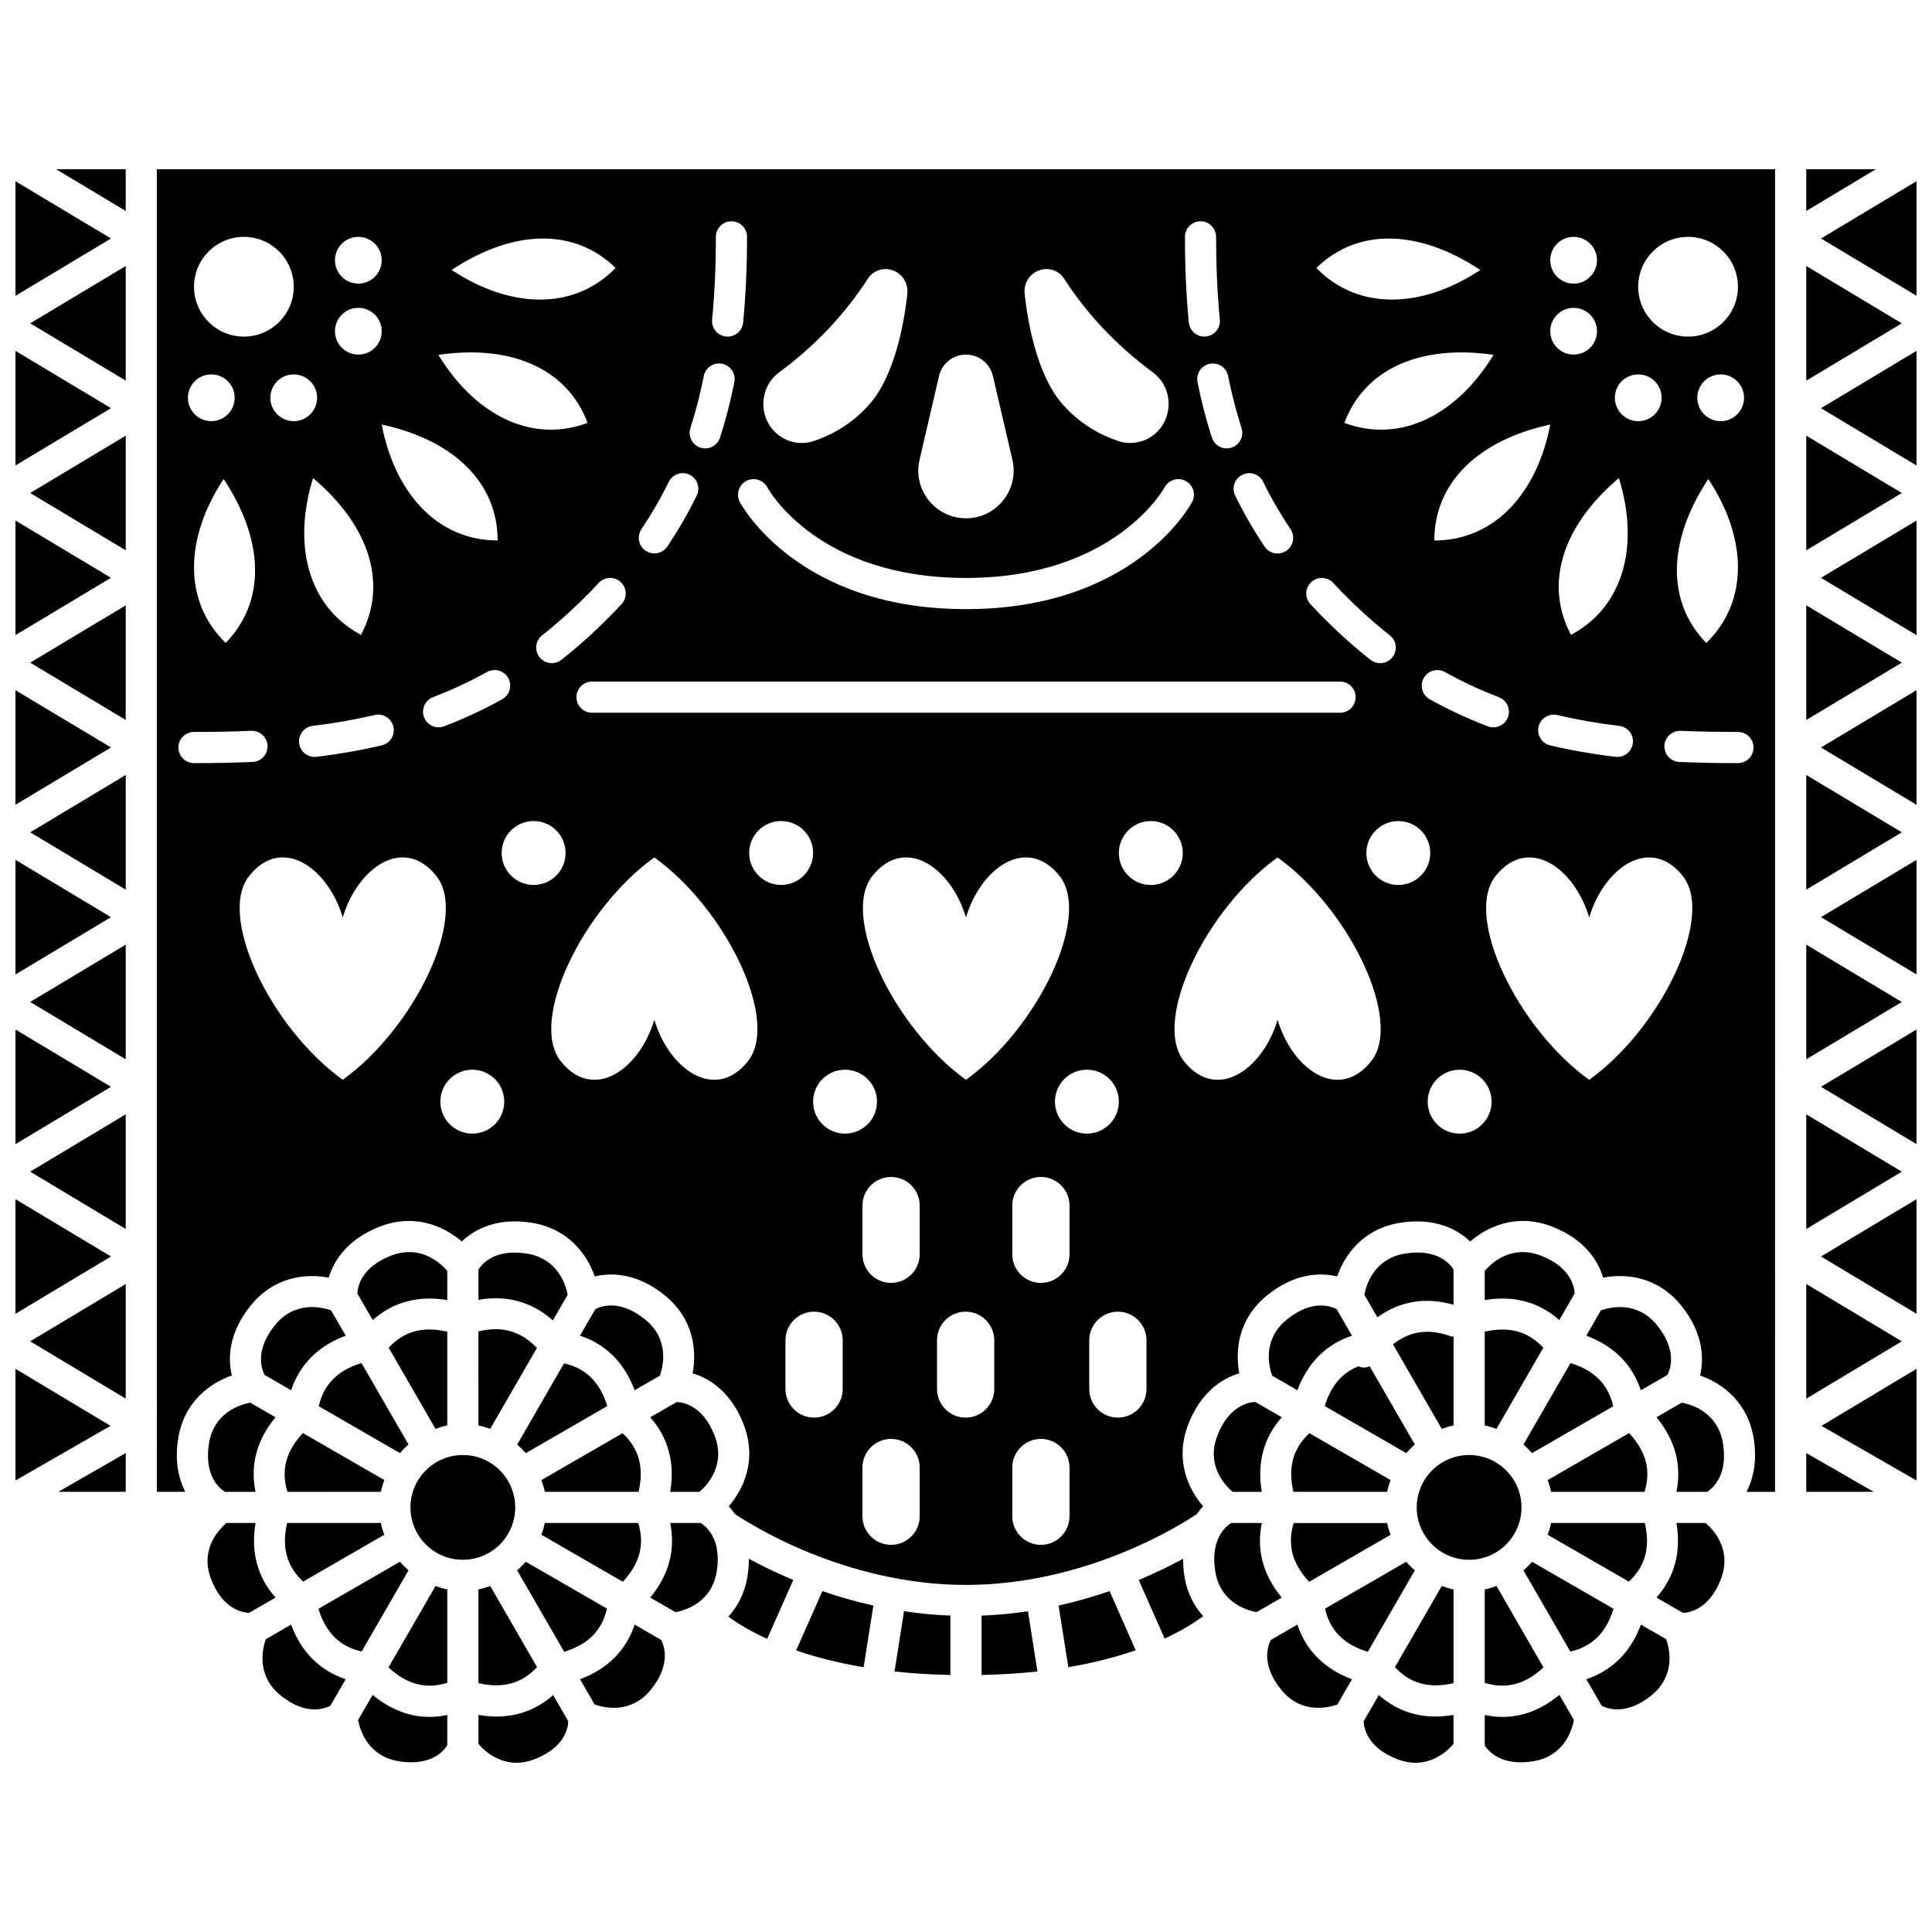 <?xml version="1.0" encoding="UTF-8"?>
<!-- Uploaded to: ICON Repo, www.iconrepo.com, Generator: ICON Repo Mixer Tools -->
<svg width="800px" height="800px" version="1.1" viewBox="144 144 512 512" xmlns="http://www.w3.org/2000/svg">
 <defs>
  <clipPath id="p">
   <path d="m148.09 326h25.906v32h-25.906z"/>
  </clipPath>
  <clipPath id="h">
   <path d="m148.09 281h25.906v32h-25.906z"/>
  </clipPath>
  <clipPath id="g">
   <path d="m148.09 371h25.906v32h-25.906z"/>
  </clipPath>
  <clipPath id="f">
   <path d="m148.09 236h25.906v32h-25.906z"/>
  </clipPath>
  <clipPath id="e">
   <path d="m148.09 416h25.906v32h-25.906z"/>
  </clipPath>
  <clipPath id="d">
   <path d="m148.09 506h25.906v31h-25.906z"/>
  </clipPath>
  <clipPath id="c">
   <path d="m148.09 461h25.906v32h-25.906z"/>
  </clipPath>
  <clipPath id="b">
   <path d="m148.09 192h25.906v31h-25.906z"/>
  </clipPath>
  <clipPath id="a">
   <path d="m626 326h25.902v32h-25.902z"/>
  </clipPath>
  <clipPath id="o">
   <path d="m626 236h25.902v32h-25.902z"/>
  </clipPath>
  <clipPath id="n">
   <path d="m626 192h25.902v31h-25.902z"/>
  </clipPath>
  <clipPath id="m">
   <path d="m626 371h25.902v32h-25.902z"/>
  </clipPath>
  <clipPath id="l">
   <path d="m626 281h25.902v32h-25.902z"/>
  </clipPath>
  <clipPath id="k">
   <path d="m626 416h25.902v32h-25.902z"/>
  </clipPath>
  <clipPath id="j">
   <path d="m626 506h25.902v31h-25.902z"/>
  </clipPath>
  <clipPath id="i">
   <path d="m626 461h25.902v32h-25.902z"/>
  </clipPath>
 </defs>
 <path d="m304.85 570.3-21.516-12.422c-0.707 0.816-1.461 1.574-2.281 2.281l12.465 21.586c6.34-1.938 10.008-5.648 11.332-11.445z"/>
 <path d="m342.11 561.62c-0.723 4.641-2.66 8.137-5.082 10.809 2.16 1.594 5.535 3.715 10.273 5.898l6.922-15.613c-4.621-1.938-8.59-3.894-11.773-5.625 0.012 1.414-0.086 2.922-0.34 4.531z"/>
 <path d="m312.18 574.54c-2.269 6.84-7.152 11.75-14.465 14.473l3.871 6.699c2.727 0.953 9.707 2.508 14.93-3.969 5.281-6.559 3.555-11.504 2.711-13.141z"/>
 <path d="m329.72 547.61h-8.113c1.453 7.059-0.316 13.75-5.289 19.77l6.699 3.867c2.84-0.539 9.664-2.684 10.938-10.898 1.285-8.27-2.594-11.688-4.234-12.738z"/>
 <path d="m354.98 581.38c4.941 1.707 10.875 3.266 17.895 4.453l2.578-16.34c-4.832-1.082-9.348-2.391-13.504-3.828z"/>
 <path d="m424.54 569.49 2.574 16.324c7.016-1.195 12.938-2.766 17.867-4.488l-6.938-15.664c-4.152 1.438-8.672 2.746-13.504 3.828z"/>
 <path d="m457.54 557.09c-3.184 1.73-7.148 3.691-11.773 5.625l6.879 15.527c4.727-2.199 8.07-4.34 10.203-5.945-2.371-2.656-4.266-6.106-4.977-10.672-0.242-1.605-0.344-3.113-0.332-4.535z"/>
 <path d="m404.13 572.16v15.73c5.324-0.117 10.266-0.43 14.805-0.934l-2.516-15.961c-3.945 0.602-8.043 0.996-12.289 1.164z"/>
 <path d="m381.06 586.96c4.539 0.496 9.48 0.809 14.805 0.926v-15.734c-4.246-0.164-8.348-0.566-12.289-1.16z"/>
 <path d="m323.34 515.54-7.027 4.055c4.785 5.387 6.598 12.07 5.301 19.766h7.738c2.188-1.891 7.023-7.156 4.027-14.906-3.023-7.809-8.094-8.828-10.039-8.914z"/>
 <path d="m313.14 547.61h-24.762c-0.207 1.078-0.547 2.102-0.906 3.121l21.574 12.453c4.523-4.844 5.844-9.887 4.094-15.574z"/>
 <path d="m275.54 598.9c-1.531 0-3.121-0.152-4.746-0.43v7.699c1.891 2.191 7.176 7.016 14.902 4.027 7.805-3.019 8.828-8.086 8.914-10.035l-4.019-6.961c-4.246 3.777-9.312 5.699-15.051 5.699z"/>
 <path d="m314.92 493.64c-6.519-5.246-11.41-3.602-13.152-2.703l-4.059 7.027c6.84 2.269 11.75 7.152 14.473 14.461l6.703-3.871c0.953-2.731 2.504-9.703-3.965-14.914z"/>
 <path d="m270.79 565.21v24.844c6.453 1.488 11.488 0.113 15.535-4.246l-12.414-21.504c-1.02 0.359-2.043 0.703-3.121 0.906z"/>
 <path d="m313.23 539.35c1.488-6.457 0.113-11.488-4.25-15.535l-21.504 12.414c0.355 1.02 0.699 2.039 0.906 3.121z"/>
 <path d="m281.06 526.81c0.816 0.707 1.574 1.461 2.281 2.281l21.59-12.465c-1.941-6.336-5.648-10.008-11.453-11.328z"/>
 <path d="m270.79 521.76c1.078 0.207 2.102 0.547 3.121 0.906l12.379-21.445c-4.305-4.496-9.324-5.914-15.504-4.379z"/>
 <path d="m283.53 476.2c-8.273-1.293-11.684 2.594-12.734 4.238v8.027c7.473-1.316 14.152 0.531 19.723 5.449l3.91-6.777c-0.535-2.844-2.684-9.66-10.898-10.938z"/>
 <path d="m485.08 493.64c-6.457 5.203-4.918 12.168-3.961 14.926l6.699 3.867c2.727-7.309 7.637-12.195 14.473-14.461l-4.062-7.035c-1.676-0.879-6.602-2.566-13.148 2.703z"/>
 <path d="m513.67 585.81c4.043 4.356 9.07 5.731 15.535 4.246v-24.844c-1.078-0.207-2.102-0.547-3.121-0.906z"/>
 <path d="m487.82 574.54-7.035 4.062c-0.871 1.676-2.57 6.59 2.703 13.145 5.215 6.469 12.176 4.926 14.93 3.965l3.867-6.699c-7.305-2.727-12.191-7.641-14.465-14.473z"/>
 <path d="m596.4 539.35c1.594-1.016 5.519-4.426 4.223-12.734-1.281-8.203-8.082-10.352-10.945-10.898l-6.699 3.867c4.969 6.016 6.742 12.711 5.289 19.77z"/>
 <path d="m509.4 593.2-4.023 6.973c0.086 1.887 1.074 6.992 8.914 10.027 7.734 2.992 13-1.82 14.906-4.031v-7.699c-1.629 0.273-3.211 0.43-4.746 0.43-5.731 0-10.801-1.922-15.051-5.699z"/>
 <path d="m547.21 543.48c0 7.664-6.215 13.879-13.879 13.879-7.668 0-13.883-6.215-13.883-13.879 0-7.668 6.215-13.883 13.883-13.883 7.664 0 13.879 6.215 13.879 13.883"/>
 <path d="m529.2 480.41c-1.02-1.59-4.418-5.523-12.738-4.223-8.195 1.277-10.348 8.078-10.895 10.945l3.449 5.973c5.981-4.324 12.824-5.441 20.184-3.332z"/>
 <path d="m537.46 565.21v24.762c5.688 1.75 10.734 0.43 15.578-4.09l-12.453-21.574c-1.023 0.355-2.043 0.699-3.125 0.902z"/>
 <path d="m579.9 547.61h-24.844c-0.207 1.078-0.547 2.102-0.906 3.121l21.5 12.414c4.367-4.047 5.742-9.082 4.25-15.535z"/>
 <path d="m571.6 570.35-21.586-12.465c-0.707 0.816-1.461 1.574-2.281 2.281l12.418 21.512c5.805-1.324 9.512-4.996 11.449-11.328z"/>
 <path d="m568.25 491.26-3.871 6.703c7.309 2.727 12.195 7.637 14.461 14.473l7.039-4.062c0.871-1.676 2.559-6.59-2.711-13.141-5.223-6.488-12.258-4.902-14.918-3.973z"/>
 <path d="m490.94 563.19 21.574-12.453c-0.355-1.02-0.699-2.039-0.906-3.121h-24.762c-1.746 5.688-0.426 10.73 4.094 15.574z"/>
 <path d="m512.51 536.23-21.504-12.414c-4.359 4.047-5.734 9.078-4.25 15.535h24.848c0.215-1.078 0.551-2.106 0.906-3.121z"/>
 <path d="m504 506.08c-4.375 1.734-7.289 5.184-8.93 10.543l21.59 12.465c0.707-0.816 1.461-1.574 2.281-2.281l-11.965-20.723c-0.465 0.172-0.945 0.332-1.441 0.332-0.523-0.004-1.039-0.133-1.535-0.336z"/>
 <path d="m513.16 500.27 12.926 22.391c1.02-0.355 2.039-0.699 3.121-0.906v-23.52c-0.242-0.043-0.492-0.02-0.734-0.105-5.816-2.121-10.793-1.445-15.312 2.141z"/>
 <path d="m466.62 524.45c-3 7.742 1.82 13.004 4.031 14.906h7.734c-1.297-7.695 0.516-14.379 5.301-19.766l-7.035-4.062c-1.891 0.09-6.996 1.082-10.031 8.922z"/>
 <path d="m478.39 547.61h-8.129c-1.59 1.016-5.516 4.426-4.219 12.734 1.277 8.203 8.082 10.348 10.945 10.895l6.695-3.867c-4.977-6.008-6.746-12.703-5.293-19.762z"/>
 <path d="m280.54 543.48c0 7.664-6.215 13.879-13.879 13.879-7.668 0-13.883-6.215-13.883-13.879 0-7.668 6.215-13.883 13.883-13.883 7.664 0 13.879 6.215 13.879 13.883"/>
 <path d="m506.48 581.75 12.465-21.586c-0.816-0.707-1.574-1.461-2.281-2.281l-21.516 12.422c1.324 5.801 4.992 9.512 11.332 11.445z"/>
 <path d="m622.68 259.46v30.379l25.32-15.188z"/>
 <g clip-path="url(#p)">
  <path d="m148.09 326.9v30.379l25.324-15.191z"/>
 </g>
 <g clip-path="url(#h)">
  <path d="m148.09 281.94v30.375l25.324-15.188z"/>
 </g>
 <g clip-path="url(#g)">
  <path d="m148.09 371.87v30.375l25.324-15.188z"/>
 </g>
 <g clip-path="url(#f)">
  <path d="m148.09 236.98v30.379l25.324-15.191z"/>
 </g>
 <g clip-path="url(#e)">
  <path d="m148.09 416.83v30.383l25.324-15.195z"/>
 </g>
 <g clip-path="url(#d)">
  <path d="m148.09 506.75v29.594l25.199-14.48z"/>
 </g>
 <path d="m177.32 514.66v-30.383l-25.324 15.188z"/>
 <g clip-path="url(#c)">
  <path d="m148.09 461.8v30.371l25.324-15.188z"/>
 </g>
 <path d="m177.32 469.69v-30.383l-25.324 15.195z"/>
 <g clip-path="url(#b)">
  <path d="m148.09 192.02v30.375l25.324-15.188z"/>
 </g>
 <path d="m622.68 304.42v30.375l25.32-15.188z"/>
 <path d="m622.68 484.27v30.383l25.32-15.195z"/>
 <path d="m575.73 523.78-21.574 12.453c0.355 1.02 0.699 2.039 0.906 3.121h24.762c1.75-5.68 0.422-10.727-4.094-15.574z"/>
 <path d="m622.68 188.85v11.059l18.438-11.059z"/>
 <path d="m622.68 214.5v30.375l25.32-15.188z"/>
 <path d="m622.68 349.38v30.379l25.32-15.188z"/>
 <path d="m622.68 439.31v30.383l25.32-15.188z"/>
 <path d="m622.68 394.35v30.375l25.32-15.188z"/>
 <path d="m242.75 593.16-3.852 6.672c0.539 2.844 2.688 9.66 10.895 10.934 8.297 1.305 11.688-2.59 12.738-4.234v-8.051c-1.582 0.328-3.148 0.512-4.691 0.512-5.348 0.004-10.426-1.965-15.09-5.832z"/>
 <path d="m216.83 495.23c-5.285 6.562-3.555 11.508-2.715 13.145l7.039 4.062c2.266-6.836 7.152-11.75 14.461-14.473l-3.871-6.699c-2.734-0.961-9.711-2.508-14.914 3.965z"/>
 <path d="m177.32 424.72v-30.375l-25.324 15.188z"/>
 <path d="m239.84 581.67 12.418-21.512c-0.816-0.707-1.574-1.461-2.281-2.281l-21.586 12.465c1.945 6.336 5.652 10.008 11.449 11.328z"/>
 <path d="m245.84 550.73c-0.355-1.02-0.699-2.039-0.906-3.121h-24.844c-1.488 6.453-0.113 11.488 4.246 15.531z"/>
 <path d="m199.37 526.62c-1.289 8.266 2.594 11.688 4.238 12.734h8.109c-1.453-7.059 0.32-13.75 5.289-19.77l-6.699-3.871c-2.836 0.551-9.656 2.691-10.938 10.906z"/>
 <path d="m246.96 585.88c4.844 4.512 9.887 5.84 15.578 4.09v-24.758c-1.082-0.207-2.102-0.547-3.121-0.906z"/>
 <path d="m221.14 574.54-6.703 3.871c-0.953 2.734-2.504 9.707 3.969 14.926 6.516 5.25 11.406 3.602 13.148 2.703l4.059-7.031c-6.836-2.277-11.75-7.156-14.473-14.469z"/>
 <path d="m228.47 516.66 21.512 12.422c0.707-0.816 1.461-1.574 2.281-2.281l-12.465-21.586c-6.332 1.941-10.004 5.648-11.328 11.445z"/>
 <path d="m244.94 539.35c0.207-1.078 0.547-2.102 0.906-3.121l-21.574-12.453c-4.519 4.848-5.844 9.895-4.09 15.578z"/>
 <path d="m177.32 289.84v-30.379l-25.324 15.191z"/>
 <path d="m177.32 244.87v-30.375l-25.324 15.188z"/>
 <path d="m177.32 334.8v-30.375l-25.324 15.188z"/>
 <path d="m177.32 379.76v-30.379l-25.324 15.191z"/>
 <path d="m259.41 522.66c1.02-0.355 2.039-0.699 3.121-0.906v-24.848c-6.457-1.492-11.488-0.113-15.535 4.25z"/>
 <path d="m262.53 480.8c-1.887-2.191-7.144-7.031-14.906-4.031-7.801 3.019-8.824 8.086-8.91 10.035l4.059 7.031c5.387-4.785 12.07-6.598 19.762-5.301z"/>
 <path d="m177.32 199.91v-11.059h-18.441z"/>
 <path d="m211.72 547.61h-7.734c-2.188 1.891-7.027 7.156-4.031 14.906 3.019 7.805 8.086 8.824 10.035 8.914l7.031-4.059c-4.789-5.383-6.602-12.07-5.301-19.762z"/>
 <path d="m177.32 539.35v-10.27l-17.879 10.27z"/>
 <path d="m547.73 526.81c0.816 0.707 1.574 1.461 2.281 2.281l21.512-12.418c-1.324-5.797-4.992-9.508-11.328-11.445z"/>
 <g clip-path="url(#a)">
  <path d="m651.9 357.28v-30.379l-25.32 15.188z"/>
 </g>
 <g clip-path="url(#o)">
  <path d="m651.9 267.36v-30.379l-25.32 15.188z"/>
 </g>
 <g clip-path="url(#n)">
  <path d="m626.58 207.2 25.32 15.188v-30.375z"/>
 </g>
 <g clip-path="url(#m)">
  <path d="m651.9 402.24v-30.375l-25.32 15.188z"/>
 </g>
 <g clip-path="url(#l)">
  <path d="m651.9 312.32v-30.375l-25.32 15.188z"/>
 </g>
 <g clip-path="url(#k)">
  <path d="m651.9 447.21v-30.383l-25.32 15.188z"/>
 </g>
 <path d="m622.68 539.35h17.875l-17.875-10.27z"/>
 <g clip-path="url(#j)">
  <path d="m651.9 536.35v-29.594l-25.199 15.113z"/>
 </g>
 <g clip-path="url(#i)">
  <path d="m651.9 492.17v-30.371l-25.32 15.184z"/>
 </g>
 <path d="m185.57 539.35h7.535c-1.777-3.5-2.824-8.09-1.902-14.008 1.535-9.855 8.402-14.777 14.238-16.832-1.148-4.769-0.695-11.469 4.941-18.465 6.254-7.769 14.656-8.602 20.742-7.461 1.391-4.703 5.133-10.273 13.512-13.516 9.32-3.609 17.031-0.102 21.727 3.934 3.555-3.387 9.543-6.363 18.422-4.977 9.863 1.535 14.777 8.398 16.832 14.238 4.769-1.148 11.473-0.695 18.469 4.941 7.769 6.254 8.598 14.652 7.461 20.738 4.703 1.387 10.273 5.137 13.516 13.516 3.609 9.324 0.102 17.035-3.934 21.73 0.582 0.605 1.129 1.297 1.664 2.051 3.422 2.32 28.84 18.781 61.191 18.781 32.352 0 57.773-16.461 61.191-18.781 0.535-0.754 1.082-1.445 1.664-2.051-4.039-4.699-7.539-12.406-3.934-21.73 3.242-8.379 8.812-12.129 13.516-13.516-1.137-6.082-0.305-14.484 7.461-20.738 6.996-5.633 13.699-6.09 18.469-4.941 2.055-5.84 6.973-12.703 16.828-14.238 8.902-1.379 14.879 1.59 18.43 4.977 4.703-4.039 12.414-7.543 21.727-3.934 8.375 3.242 12.121 8.812 13.512 13.516 6.086-1.141 14.492-0.309 20.746 7.465 5.633 6.996 6.086 13.695 4.938 18.465 5.84 2.055 12.703 6.977 14.238 16.832 0.922 5.918-0.129 10.504-1.902 14.008h7.535l0.004-350.5h-428.84zm49.262-109.2c-18.926-13.582-33.383-43.305-24.77-54.059 8.613-10.758 20.82-2.207 24.77 11.035 3.949-13.238 16.152-21.789 24.77-11.035 8.613 10.754-5.844 40.48-24.77 54.059zm10.324-173.65c19.047 4.106 30.723 15.363 30.723 30.723-15.996 0.004-27.254-12.57-30.723-30.723zm33.527 67.188c1.113 1.992 0.402 4.504-1.594 5.617-4.906 2.731-10.078 5.144-15.383 7.168-0.484 0.188-0.98 0.273-1.469 0.273-1.66 0-3.231-1.012-3.859-2.66-0.809-2.133 0.258-4.519 2.387-5.332 4.93-1.887 9.746-4.129 14.301-6.668 1.992-1.102 4.504-0.391 5.617 1.602zm-30.438 12.871c0.52 2.223-0.855 4.445-3.074 4.969-5.508 1.297-11.172 2.293-17.301 3.035-0.168 0.02-0.34 0.027-0.504 0.027-2.062 0-3.84-1.535-4.098-3.629-0.273-2.262 1.34-4.324 3.602-4.598 5.832-0.707 11.195-1.648 16.406-2.875 2.207-0.527 4.441 0.848 4.969 3.07zm20.922 107.86c-4.676 0-8.469-3.789-8.469-8.469 0-4.68 3.789-8.469 8.469-8.469s8.469 3.789 8.469 8.469c0.004 4.68-3.789 8.469-8.469 8.469zm7.781-74.371c0-4.676 3.789-8.469 8.469-8.469s8.469 3.789 8.469 8.469c0 4.68-3.789 8.469-8.469 8.469-4.676 0.004-8.469-3.789-8.469-8.469zm65.23 55.234c-8.613 10.758-20.82 2.207-24.77-11.035-3.949 13.238-16.152 21.789-24.77 11.035-8.617-10.754 5.84-40.477 24.77-54.059 18.93 13.582 33.383 43.301 24.77 54.059zm-41.281-92.398c-2.285 0-4.129-1.852-4.129-4.129 0-2.281 1.848-4.129 4.129-4.129h198.23c2.285 0 4.129 1.852 4.129 4.129 0 2.281-1.848 4.129-4.129 4.129zm99.098 97.273c-18.926-13.582-33.383-43.305-24.77-54.059 8.613-10.758 20.82-2.207 24.77 11.035 3.949-13.238 16.152-21.789 24.77-11.035 8.613 10.754-5.844 40.48-24.77 54.059zm-57.453-60.109c0-4.676 3.789-8.469 8.469-8.469s8.469 3.789 8.469 8.469c0 4.68-3.789 8.469-8.469 8.469-4.676 0.004-8.469-3.789-8.469-8.469zm24.781 142.05c0 4.191-3.398 7.586-7.586 7.586-4.191 0-7.586-3.398-7.586-7.586v-12.902c0-4.191 3.398-7.586 7.586-7.586 4.191 0 7.586 3.398 7.586 7.586zm-7.844-76.145c0-4.68 3.789-8.469 8.469-8.469 4.676 0 8.469 3.789 8.469 8.469 0 4.676-3.789 8.469-8.469 8.469s-8.469-3.789-8.469-8.469zm28.25 109.86c0 4.191-3.398 7.586-7.586 7.586-4.191 0-7.586-3.398-7.586-7.586v-12.902c0-4.191 3.398-7.586 7.586-7.586 4.191 0 7.586 3.398 7.586 7.586zm0-69.418c0 4.191-3.398 7.586-7.586 7.586-4.191 0-7.586-3.398-7.586-7.586v-12.902c0-4.191 3.398-7.586 7.586-7.586 4.191 0 7.586 3.398 7.586 7.586zm19.762 35.699c0 4.191-3.398 7.586-7.586 7.586-4.191 0-7.586-3.398-7.586-7.586v-12.902c0-4.191 3.398-7.586 7.586-7.586 4.191 0 7.586 3.398 7.586 7.586zm19.945 33.719c0 4.191-3.398 7.586-7.586 7.586s-7.586-3.398-7.586-7.586v-12.902c0-4.191 3.398-7.586 7.586-7.586s7.586 3.398 7.586 7.586zm0-69.418c0 4.191-3.398 7.586-7.586 7.586s-7.586-3.398-7.586-7.586v-12.902c0-4.191 3.398-7.586 7.586-7.586s7.586 3.398 7.586 7.586zm-3.863-40.445c0-4.68 3.789-8.469 8.469-8.469s8.469 3.789 8.469 8.469c0 4.676-3.789 8.469-8.469 8.469-4.676 0-8.469-3.789-8.469-8.469zm24.262 76.145c0 4.191-3.398 7.586-7.586 7.586s-7.586-3.398-7.586-7.586v-12.902c0-4.191 3.398-7.586 7.586-7.586s7.586 3.398 7.586 7.586zm1.145-133.57c-4.68 0-8.469-3.789-8.469-8.469 0-4.676 3.789-8.469 8.469-8.469 4.676 0 8.469 3.789 8.469 8.469-0.004 4.676-3.793 8.469-8.469 8.469zm58.363 46.762c-8.613 10.758-20.82 2.207-24.77-11.035-3.949 13.238-16.152 21.789-24.77 11.035-8.617-10.754 5.84-40.477 24.77-54.059 18.93 13.582 33.387 43.301 24.77 54.059zm7.227-46.762c-4.68 0-8.469-3.789-8.469-8.469 0-4.676 3.789-8.469 8.469-8.469 4.676 0 8.469 3.789 8.469 8.469 0 4.676-3.789 8.469-8.469 8.469zm6.734-54.828c1.109-1.992 3.625-2.703 5.617-1.598 4.555 2.539 9.371 4.781 14.301 6.668 2.137 0.812 3.195 3.199 2.387 5.332-0.629 1.645-2.195 2.66-3.859 2.66-0.492 0-0.988-0.086-1.469-0.273-5.301-2.023-10.477-4.438-15.383-7.168-1.992-1.113-2.707-3.629-1.594-5.621zm9.516 120.73c-4.68 0-8.469-3.789-8.469-8.469 0-4.68 3.789-8.469 8.469-8.469 4.676 0 8.469 3.789 8.469 8.469-0.004 4.68-3.793 8.469-8.469 8.469zm34.336-14.262c-18.926-13.582-33.383-43.305-24.77-54.059 8.613-10.758 20.82-2.207 24.77 11.035 3.949-13.238 16.152-21.789 24.77-11.035 8.613 10.754-5.84 40.48-24.77 54.059zm-13.41-93.594c0.52-2.223 2.75-3.602 4.969-3.074 5.211 1.227 10.574 2.168 16.406 2.875 2.262 0.273 3.875 2.332 3.602 4.598-0.262 2.094-2.035 3.629-4.098 3.629-0.164 0-0.336-0.008-0.504-0.027-6.129-0.746-11.789-1.738-17.301-3.035-2.223-0.523-3.598-2.746-3.074-4.965zm56.957 5.535c0 2.281-1.848 4.129-4.129 4.129-5.766 0-10.848-0.098-15.539-0.309-2.281-0.098-4.043-2.031-3.945-4.309 0.098-2.281 2.07-3.992 4.309-3.945 4.57 0.203 9.535 0.301 15.176 0.301 2.285 0.004 4.129 1.855 4.129 4.133zm-11.98-71.16c10.191 15.41 10.914 32.273-0.531 43.449-10.73-10.992-10.234-27.211 0.531-43.449zm3.273-15.332c-3.418 0-6.195-2.773-6.195-6.195 0-3.418 2.773-6.195 6.195-6.195 3.418 0 6.195 2.773 6.195 6.195-0.004 3.418-2.777 6.195-6.195 6.195zm-8.637-48.84c7.297 0 13.215 5.918 13.215 13.215s-5.914 13.215-13.215 13.215-13.215-5.918-13.215-13.215 5.918-13.215 13.215-13.215zm-13.211 36.449c3.418 0 6.195 2.773 6.195 6.195 0 3.418-2.773 6.195-6.195 6.195-3.418 0-6.195-2.773-6.195-6.195 0-3.418 2.773-6.195 6.195-6.195zm-5.125 27.469c5.461 17.648 1.43 34.039-12.695 41.551-7.211-13.562-2.191-28.984 12.695-41.551zm-11.996-63.918c3.418 0 6.195 2.773 6.195 6.195 0 3.418-2.773 6.195-6.195 6.195-3.418 0-6.195-2.773-6.195-6.195s2.777-6.195 6.195-6.195zm0 18.809c3.418 0 6.195 2.773 6.195 6.195 0 3.418-2.773 6.195-6.195 6.195-3.418 0-6.195-2.773-6.195-6.195 0-3.418 2.777-6.195 6.195-6.195zm-36.918 61.656c0-15.363 11.68-26.621 30.723-30.723-3.469 18.148-14.727 30.723-30.723 30.723zm-23.832-31.168c5.375-14.391 20.254-20.852 39.531-18.027-9.602 15.785-24.543 23.629-39.531 18.027zm36.016-40.523c-15.41 10.191-32.273 10.914-43.449-0.531 10.996-10.73 27.211-10.234 43.449 0.531zm-44.797 82.719c1.668-1.547 4.285-1.453 5.84 0.227 2.375 2.57 4.953 5.133 7.656 7.629 2.391 2.207 4.859 4.309 7.328 6.254 1.793 1.406 2.106 4.004 0.695 5.797-0.812 1.035-2.023 1.578-3.25 1.578-0.891 0-1.793-0.289-2.547-0.883-2.644-2.074-5.273-4.32-7.824-6.668-2.863-2.641-5.59-5.359-8.121-8.09-1.547-1.68-1.449-4.293 0.223-5.844zm-12.73-26.559c2.106 4.305 4.543 8.523 7.234 12.539 1.273 1.891 0.77 4.461-1.125 5.731-0.707 0.477-1.508 0.703-2.301 0.703-1.328 0-2.633-0.641-3.434-1.824-2.902-4.324-5.531-8.871-7.801-13.512-1-2.047-0.152-4.523 1.895-5.523 2.062-1.012 4.527-0.164 5.531 1.887zm-9.301-28.055c0.949 4.773 2.152 9.41 3.555 13.781 0.703 2.168-0.488 4.496-2.66 5.199-0.426 0.137-0.852 0.203-1.273 0.203-1.746 0-3.363-1.113-3.926-2.863-1.512-4.672-2.789-9.621-3.801-14.711-0.445-2.238 1.008-4.41 3.242-4.856 2.273-0.441 4.418 1.008 4.863 3.246zm-7.312-41.008c2.285 0 4.129 1.852 4.129 4.129 0 7.961 0.32 15.125 0.992 21.895 0.227 2.269-1.438 4.289-3.703 4.512-0.137 0.012-0.273 0.02-0.41 0.02-2.102 0-3.894-1.594-4.106-3.727-0.695-7.047-1.031-14.469-1.031-22.707 0-2.273 1.848-4.121 4.129-4.121zm-43.961 13.578c2.606-1.672 6.098-1.004 7.797 1.617 6.258 9.684 14.168 17.918 23.551 24.859 5.215 3.859 5.586 11.652 0.789 16.047-2.731 2.5-6.543 3.289-10.027 2.117-4.305-1.441-10.125-4.332-15.008-10.078-6.703-7.887-9.016-22.148-9.758-28.906-0.25-2.25 0.77-4.449 2.656-5.656zm-30.504 49.637 5.16-22.207c0.773-3.324 3.734-5.676 7.144-5.676s6.371 2.352 7.144 5.676l5.16 22.207c1.84 7.922-4.176 15.496-12.305 15.496-8.129-0.004-14.145-7.578-12.305-15.496zm-37.234-23.156c9.383-6.941 17.293-15.18 23.551-24.859 1.695-2.621 5.191-3.297 7.797-1.617 1.883 1.211 2.902 3.406 2.656 5.66-0.742 6.762-3.055 21.02-9.758 28.906-4.883 5.746-10.703 8.637-15.008 10.078-3.484 1.168-7.297 0.379-10.027-2.117-4.801-4.394-4.43-12.188 0.789-16.051zm-3.098 30.453c0.527 0.961 13.57 24.008 52.641 24.008 39.359 0 52.512-23.77 52.641-24.008 1.074-2.012 3.582-2.766 5.586-1.695 2.012 1.074 2.773 3.578 1.695 5.59-0.617 1.156-15.664 28.379-59.926 28.379-44.262 0-59.305-27.223-59.926-28.379-1.07-2.016-0.309-4.519 1.699-5.594 2.004-1.07 4.519-0.312 5.59 1.699zm-13.648-66.383c0-2.281 1.848-4.129 4.129-4.129 2.285 0 4.129 1.852 4.129 4.129 0 8.238-0.34 15.664-1.031 22.707-0.211 2.133-2.008 3.727-4.106 3.727-0.133 0-0.27-0.004-0.41-0.02-2.269-0.223-3.93-2.242-3.703-4.512 0.668-6.777 0.992-13.938 0.992-21.902zm-6.746 50.66c1.406-4.367 2.606-9.008 3.555-13.781 0.445-2.238 2.59-3.699 4.856-3.246 2.234 0.445 3.691 2.617 3.242 4.856-1.012 5.086-2.289 10.039-3.801 14.711-0.566 1.746-2.18 2.863-3.926 2.863-0.422 0-0.848-0.066-1.273-0.203-2.16-0.703-3.348-3.027-2.652-5.199zm-12.973 26.805c2.691-4.016 5.129-8.23 7.234-12.539 1.004-2.047 3.481-2.891 5.523-1.895 2.047 1.004 2.894 3.477 1.895 5.523-2.269 4.641-4.898 9.188-7.801 13.512-0.797 1.184-2.102 1.824-3.434 1.824-0.789 0-1.594-0.227-2.301-0.703-1.887-1.262-2.391-3.828-1.117-5.723zm-5.273 19.863c-2.527 2.731-5.258 5.449-8.121 8.09-2.547 2.352-5.184 4.598-7.824 6.668-0.762 0.594-1.656 0.883-2.547 0.883-1.227 0-2.438-0.539-3.25-1.578-1.414-1.793-1.098-4.391 0.695-5.797 2.473-1.945 4.938-4.043 7.328-6.254 2.699-2.496 5.277-5.059 7.656-7.629 1.547-1.676 4.16-1.777 5.84-0.227 1.672 1.559 1.77 4.172 0.223 5.844zm-1.574-89.086c-11.172 11.453-28.035 10.723-43.449 0.531 16.242-10.766 32.457-11.262 43.449-0.531zm-7.43 41.055c-14.984 5.602-29.93-2.242-39.531-18.027 19.277-2.82 34.156 3.637 39.531 18.027zm-60.75-49.297c3.418 0 6.195 2.773 6.195 6.195 0 3.418-2.773 6.195-6.195 6.195-3.418 0-6.195-2.773-6.195-6.195s2.773-6.195 6.195-6.195zm0 18.809c3.418 0 6.195 2.773 6.195 6.195 0 3.418-2.773 6.195-6.195 6.195-3.418 0-6.195-2.773-6.195-6.195 0-3.418 2.773-6.195 6.195-6.195zm0.699 86.66c-14.125-7.512-18.152-23.902-12.695-41.551 14.887 12.566 19.91 27.988 12.695 41.551zm-11.625-62.824c0 3.418-2.773 6.195-6.195 6.195-3.418 0-6.195-2.773-6.195-6.195 0-3.418 2.773-6.195 6.195-6.195s6.195 2.777 6.195 6.195zm-19.406-42.645c7.297 0 13.215 5.918 13.215 13.215s-5.918 13.215-13.215 13.215c-7.297 0-13.215-5.918-13.215-13.215s5.918-13.215 13.215-13.215zm-4.832 107.62c-11.453-11.172-10.723-28.035-0.531-43.449 10.766 16.238 11.262 32.457 0.531 43.449zm-3.801-71.172c3.418 0 6.195 2.773 6.195 6.195 0 3.418-2.773 6.195-6.195 6.195-3.418 0-6.195-2.773-6.195-6.195 0-3.418 2.773-6.195 6.195-6.195zm-4.582 94.754c5.641 0 10.602-0.098 15.176-0.301 2.238-0.086 4.207 1.664 4.309 3.945 0.098 2.277-1.664 4.207-3.945 4.309-4.691 0.207-9.773 0.309-15.539 0.309-2.285 0-4.129-1.852-4.129-4.129 0-2.281 1.848-4.133 4.129-4.133z"/>
 <path d="m578.86 574.54c-2.723 7.312-7.637 12.195-14.469 14.465l4.062 7.035c1.664 0.867 6.586 2.574 13.145-2.711 6.461-5.207 4.922-12.176 3.965-14.926z"/>
 <path d="m542.16 599c-1.539 0-3.109-0.188-4.691-0.512v8.066c1.012 1.59 4.43 5.523 12.734 4.219 8.203-1.277 10.352-8.078 10.898-10.945l-3.848-6.668c-4.672 3.871-9.75 5.84-15.094 5.84z"/>
 <path d="m552.37 476.77c-7.758-2.992-13.004 1.82-14.906 4.031v7.734c7.695-1.297 14.379 0.516 19.766 5.301l4.062-7.035c-0.086-1.887-1.074-6.996-8.922-10.031z"/>
 <path d="m596.01 547.61h-7.731c1.297 7.695-0.512 14.379-5.301 19.766l7.035 4.062c1.887-0.086 6.992-1.074 10.027-8.918 3-7.742-1.82-13.008-4.031-14.91z"/>
 <path d="m537.46 521.76c1.078 0.207 2.102 0.547 3.121 0.906l12.414-21.5c-4.047-4.359-9.074-5.738-15.531-4.25v24.844z"/>
</svg>